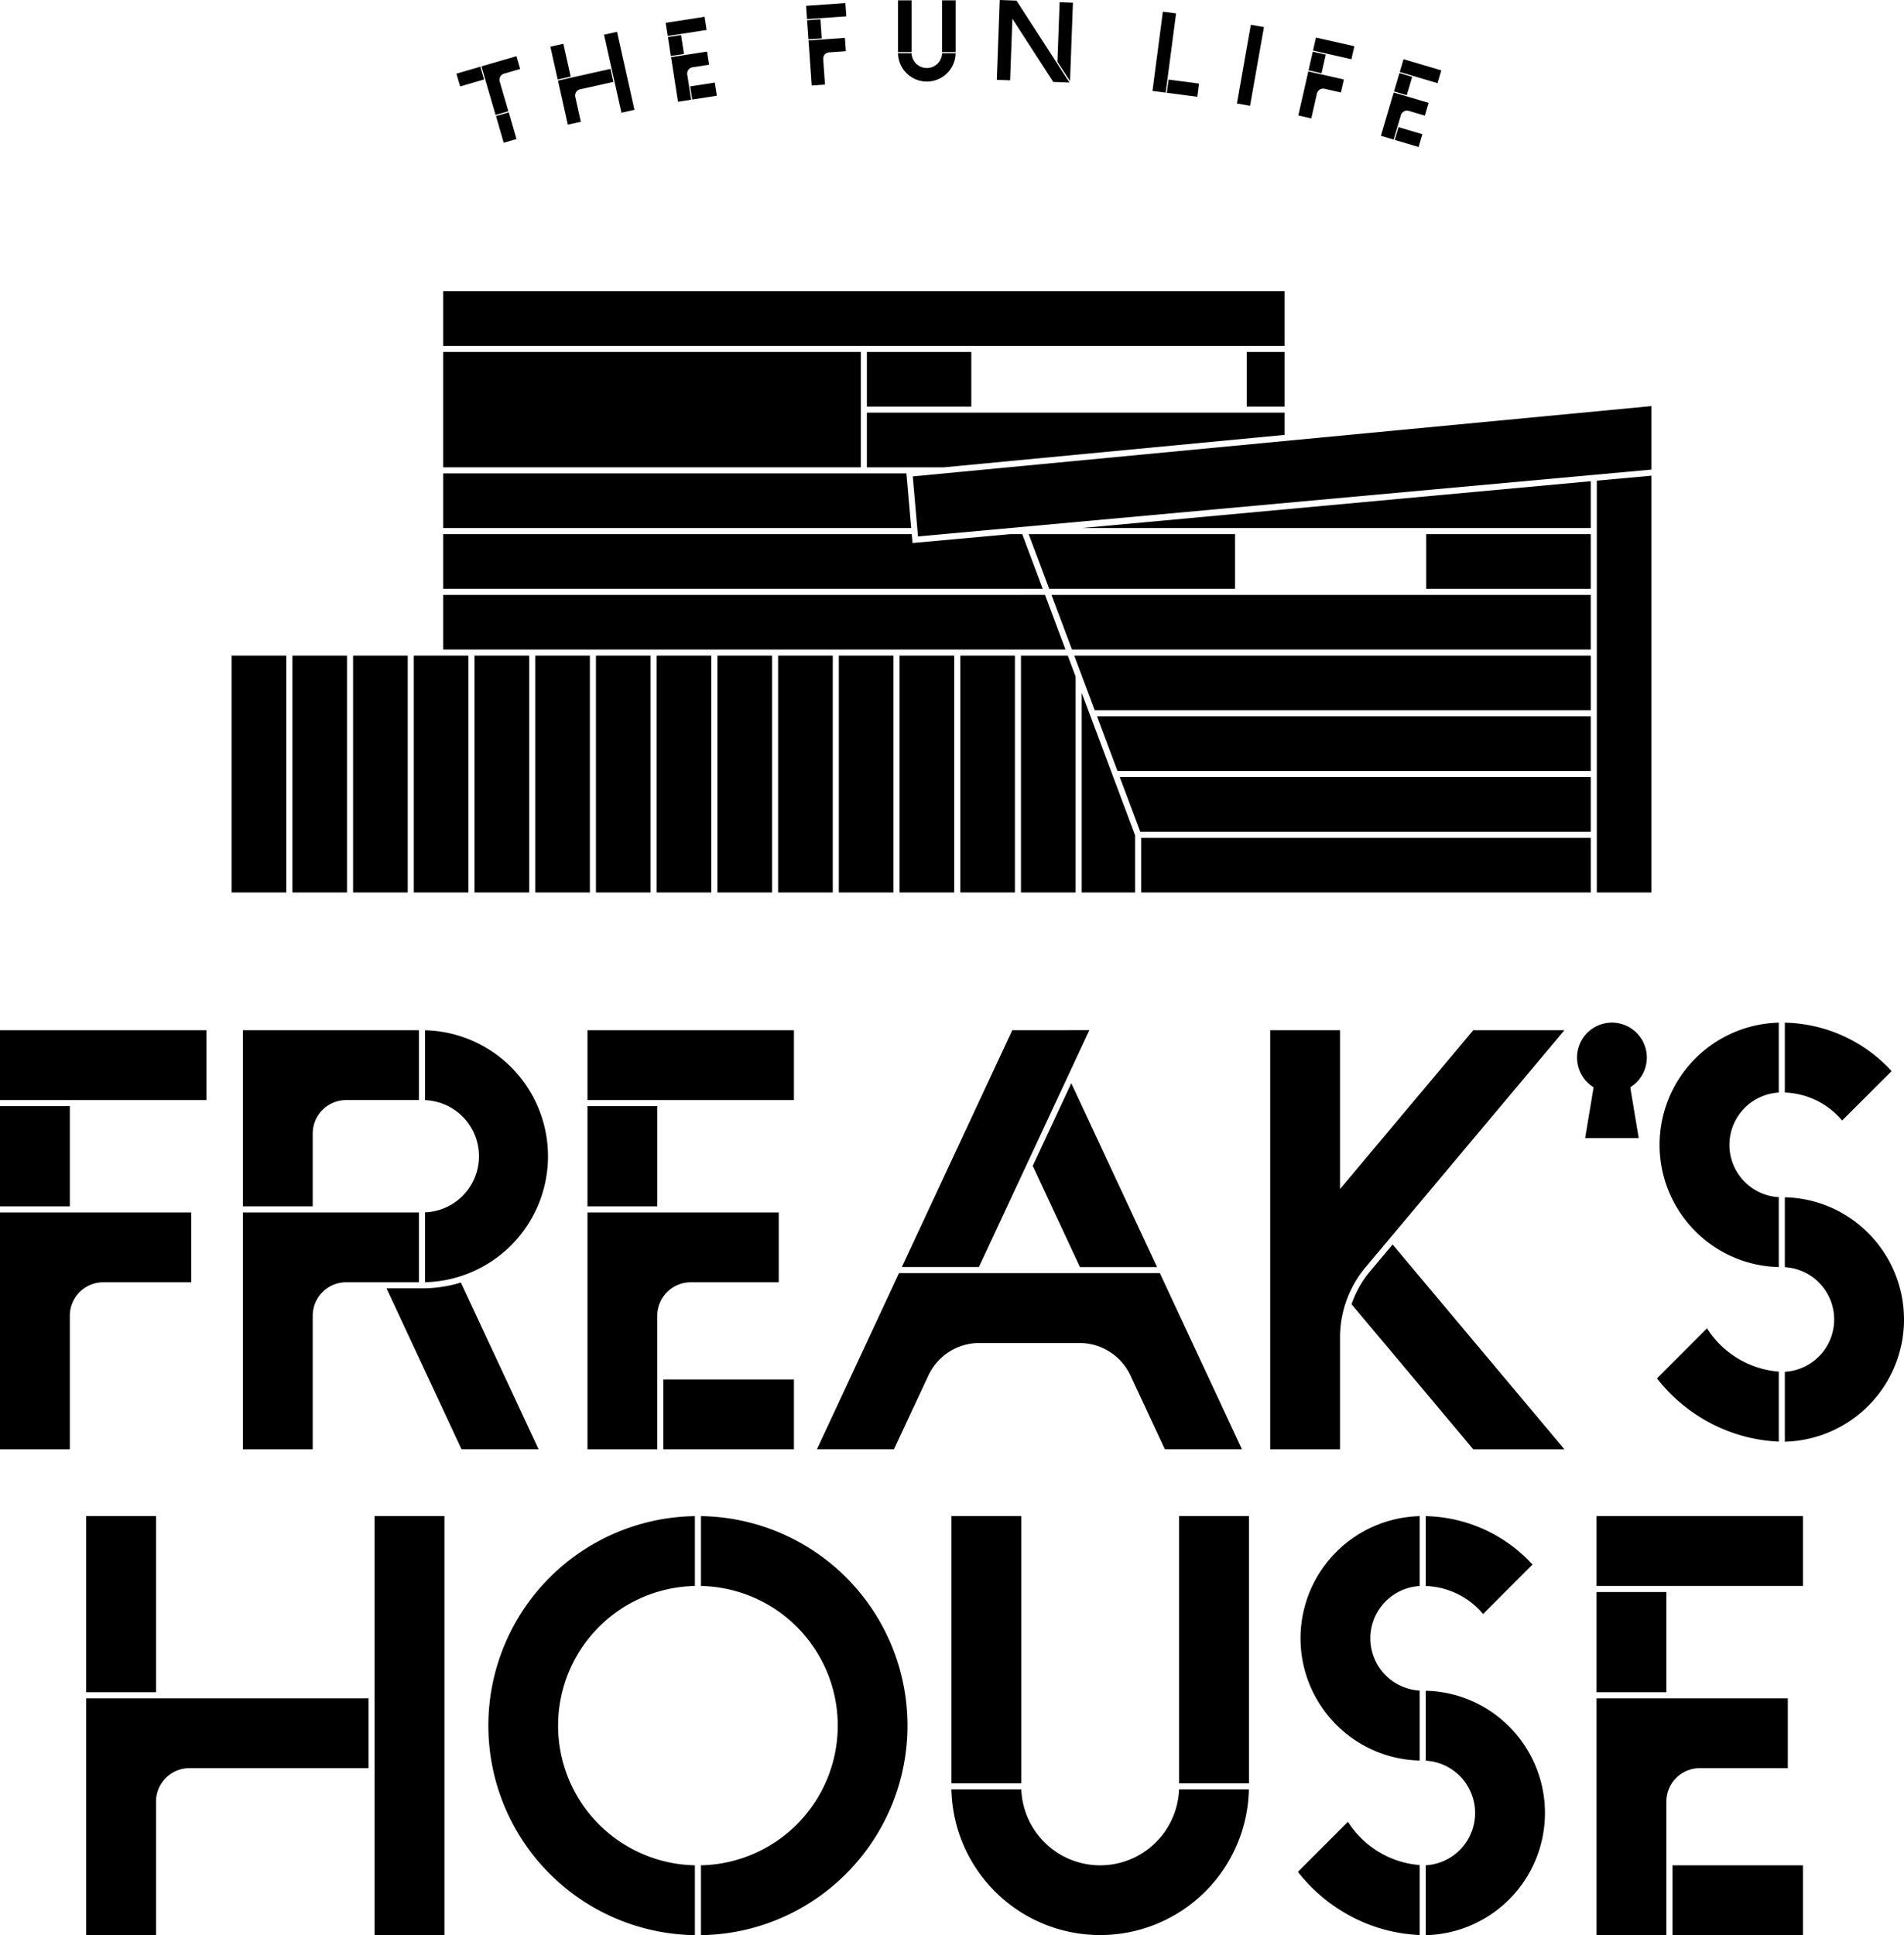 <?xml version="1.0" encoding="UTF-8"?> <svg xmlns="http://www.w3.org/2000/svg" height="230.954" viewBox="0 0 227.295 230.954" width="227.295"><g transform="translate(10.288 180.939)"><path d="m0 0h8.336v21.02h-8.336z"></path><path d="m412.758 743.645h21.383v-8.336h-33.705v28.269h8.336v-15.946a3.991 3.991 0 0 1 3.986-3.987z" transform="translate(-400.436 -713.564)"></path><path d="m34.43 0h8.336v50.014h-8.336z"></path></g><path d="m462.136 590.574h8.7v-8.336h-21.02v28.269h8.336v-15.947a3.991 3.991 0 0 1 3.984-3.986z" transform="translate(-420.82 -437.541)"></path><path d="m462.136 533.172h8.7v-8.336h-21.02v21.02h8.336v-8.7a3.991 3.991 0 0 1 3.984-3.984z" transform="translate(-420.82 -401.884)"></path><path d="m521.894 539.883a15.041 15.041 0 0 0 -14.678-15.036v8.341a6.7 6.7 0 0 1 0 13.39v8.341a15.041 15.041 0 0 0 14.678-15.036z" transform="translate(-456.477 -401.891)"></path><path d="m499.315 605.016h-4.235l8.957 19.208h9.2l-9.281-19.9a15.758 15.758 0 0 1 -4.641.692z" transform="translate(-448.938 -451.259)"></path><path d="m611.487 720.6a25 25 0 0 0 -17.32-42.687v8.337a16.671 16.671 0 0 1 0 33.335v8.337a24.925 24.925 0 0 0 17.32-7.322z" transform="translate(-510.488 -496.972)"></path><path d="m551.842 677.914a25.007 25.007 0 0 0 0 50.009v-8.337a16.671 16.671 0 0 1 0-33.335z" transform="translate(-468.889 -496.972)"></path><g transform="translate(0 122.952)"><path d="m0 9.061h8.336v11.96h-8.336z"></path><path d="m385.6 590.574h10.51v-8.336h-22.832v28.269h8.336v-15.947a3.991 3.991 0 0 1 3.986-3.986z" transform="translate(-373.278 -560.492)"></path><path d="m0 0h24.645v8.336h-24.645z"></path></g><g transform="translate(70.131 122.952)"><path d="m9.061 41.678h15.584v8.336h-15.584z"></path><path d="m0 9.061h8.336v11.96h-8.336z"></path><path d="m570.729 590.574h10.51v-8.336h-22.833v28.269h8.336v-15.947a3.991 3.991 0 0 1 3.987-3.986z" transform="translate(-558.406 -560.492)"></path><path d="m0 0h24.645v8.336h-24.645z"></path></g><g transform="translate(190.592 180.939)"><path d="m9.061 41.678h15.584v8.336h-15.584z"></path><path d="m0 9.061h8.336v11.96h-8.336z"></path><path d="m888.714 743.645h10.51v-8.336h-22.832v28.269h8.336v-15.946a3.991 3.991 0 0 1 3.986-3.987z" transform="translate(-876.392 -713.564)"></path><path d="m0 0h24.645v8.336h-24.645z"></path></g><path d="m650.088 609.707h11.973a6.723 6.723 0 0 1 6.1 3.927l4.084 8.757h9.2l-9.8-21.021h-31.14l-9.8 21.021h9.2l4.085-8.76a6.723 6.723 0 0 1 6.098-3.924z" transform="translate(-533.184 -449.426)"></path><path d="m670.652 524.836-13.182 28.264h9.2l13.182-28.269z" transform="translate(-549.811 -401.884)"></path><path d="m704.367 563.475h9.2l-10.235-21.945-4.6 9.862z" transform="translate(-575.443 -412.254)"></path><path d="m900.537 547.354a14.486 14.486 0 0 0 9.952 4.268v-8.342a6.252 6.252 0 0 1 0-12.483v-8.342a14.587 14.587 0 0 0 -9.952 24.9z" transform="translate(-698.144 -400.405)"></path><path d="m945.68 581.734a14.486 14.486 0 0 0 -9.952-4.268v8.342a6.252 6.252 0 0 1 0 12.483v8.342a14.588 14.588 0 0 0 9.952-24.9z" transform="translate(-722.658 -434.576)"></path><path d="m935.728 522.454v8.339a9.353 9.353 0 0 1 6.84 3.341l5.905-5.9a17.77 17.77 0 0 0 -12.745-5.78z" transform="translate(-722.658 -400.404)"></path><path d="m901.777 630.04a19.328 19.328 0 0 0 8.194 2.224v-8.351a11.19 11.19 0 0 1 -8.566-5.168l-5.975 5.975a19.787 19.787 0 0 0 6.347 5.32z" transform="translate(-697.625 -460.217)"></path><path d="m787.387 702.817a14.488 14.488 0 0 0 9.952 4.268v-8.342a6.252 6.252 0 0 1 0-12.483v-8.342a14.587 14.587 0 0 0 -9.952 24.9z" transform="translate(-627.858 -496.975)"></path><path d="m832.53 737.2a14.486 14.486 0 0 0 -9.952-4.268v8.342a6.252 6.252 0 0 1 0 12.483v8.343a14.587 14.587 0 0 0 9.952-24.9z" transform="translate(-652.372 -531.146)"></path><path d="m822.578 677.917v8.339a9.353 9.353 0 0 1 6.841 3.342l5.9-5.905a17.772 17.772 0 0 0 -12.741-5.776z" transform="translate(-652.372 -496.974)"></path><path d="m788.627 785.5a19.33 19.33 0 0 0 8.194 2.224v-8.351a11.19 11.19 0 0 1 -8.567-5.168l-5.974 5.975a19.777 19.777 0 0 0 6.347 5.32z" transform="translate(-627.34 -556.788)"></path><path d="m808.67 524.836h-10.881l-15.905 18.955v-18.955h-8.336v50.014h8.336v-13.342a13.062 13.062 0 0 1 3.019-8.347z" transform="translate(-621.916 -401.884)"></path><path d="m813.717 616.78h10.883l-20.51-24.443-2.7 3.219a12.238 12.238 0 0 0 -2.2 3.912z" transform="translate(-637.844 -443.814)"></path><path d="m876.778 530.035a4.168 4.168 0 1 0 -4.752 0l.188.131-1.008 6.05h6.394l-1.008-6.05z" transform="translate(-681.975 -400.398)"></path><g transform="translate(113.578 180.939)"><path d="m0 0h8.336v31.893h-8.336z"></path><path d="m27.182 0h8.336v31.893h-8.336z"></path><path d="m700.275 764.01a9.423 9.423 0 0 1 -18.832 0h-8.343a17.759 17.759 0 0 0 35.51 0z" transform="translate(-673.1 -731.392)"></path></g><path d="m52.899 41.998h49.863v13.774h-49.863z"></path><path d="m52.9 34.752h100.448v6.524h-100.448z"></path><path d="m646.456 330.277v6.523h9.2l40.664-3.871v-2.653z" transform="translate(-542.97 -281.028)"></path><path d="m512.921 349.41v6.524h55.873l-.568-6.524z" transform="translate(-460.021 -292.913)"></path><path d="m512.921 368.545v6.524h71.579l-2.446-6.524h-1.467l-11.634 1.06-.092-1.06z" transform="translate(-460.021 -304.799)"></path><path d="m512.921 387.679v6.521h74.294l-2.446-6.524z" transform="translate(-460.021 -316.684)"></path><path d="m85.64 78.243h6.524v28.269h-6.524z"></path><path d="m78.392 78.243h6.524v28.269h-6.524z"></path><path d="m71.144 78.243h6.524v28.269h-6.524z"></path><path d="m63.895 78.243h6.524v28.269h-6.524z"></path><path d="m56.647 78.243h6.524v28.269h-6.524z"></path><path d="m49.398 78.243h6.524v28.269h-6.524z"></path><path d="m714.15 418.534v23.829h6.378v-6.82z" transform="translate(-585.019 -335.851)"></path><path d="m695.016 406.813v28.269h6.524v-25.762l-.94-2.507z" transform="translate(-573.134 -328.57)"></path><path d="m114.634 78.243h6.524v28.269h-6.524z"></path><path d="m107.386 78.243h6.524v28.269h-6.524z"></path><path d="m100.137 78.243h6.524v28.269h-6.524z"></path><path d="m92.889 78.243h6.524v28.269h-6.524z"></path><path d="m42.15 78.243h6.524v28.269h-6.524z"></path><path d="m34.901 78.243h6.524v28.269h-6.524z"></path><path d="m27.653 78.243h6.524v28.269h-6.524z"></path><path d="m876.476 350.726v49.147h6.524v-49.741z" transform="translate(-685.852 -293.361)"></path><path d="m136.233 99.988h53.666v6.524h-53.666z"></path><path d="m714.15 357.465h60.768v-5.59z" transform="translate(-585.019 -294.444)"></path><path d="m704.624 387.679 2.446 6.524h61.93v-6.524z" transform="translate(-579.102 -316.684)"></path><path d="m711.8 406.812 2.446 6.524h59.213v-6.524z" transform="translate(-583.558 -328.57)"></path><path d="m718.973 425.946 2.446 6.524h56.495v-6.524z" transform="translate(-588.015 -340.455)"></path><path d="m726.148 445.08 2.446 6.524h53.777v-6.524z" transform="translate(-592.472 -352.341)"></path><path d="m148.833 42h4.516v6.524h-4.516z"></path><path d="m103.487 42h12.466v6.524h-12.466z"></path><path d="m722.083 368.545h-24.634l2.446 6.524h22.188z" transform="translate(-574.645 -304.799)"></path><path d="m170.256 63.746h19.643v6.524h-19.643z"></path><path d="m660.914 336.591.624 7.163 87.56-7.975v-7.579z" transform="translate(-551.95 -279.736)"></path><path d="m0 0h1.589v4.007h-1.589z" transform="matrix(.976 -.218 .218 .976 65.704 5.577)"></path><path d="m551.747 224.412 3.978-.89-.347-1.551-6.27 1.4 1.177 5.259 1.551-.347-.664-2.967a.761.761 0 0 1 .575-.904z" transform="translate(-482.498 -213.751)"></path><path d="m0 0h1.589v9.535h-1.589z" transform="matrix(.976 -.218 .218 .976 72.109 4.144)"></path><path d="m527.691 220.06 1.924-.56-.444-1.526-4.18 1.216 1.688 5.8 1.526-.444-1.031-3.546a.761.761 0 0 1 .517-.94z" transform="translate(-467.519 -211.27)"></path><path d="m0 0h1.589v3.316h-1.589z" transform="matrix(.96 -.279 .279 .96 59.21 13.853)"></path><path d="m0 0h2.971v1.589h-2.971z" transform="matrix(.96 -.279 .279 .96 54.488 8.789)"></path><path d="m0 0h1.589v2.28h-1.589z" transform="matrix(.998 -.07 .07 .998 96.351 2.417)"></path><path d="m630.522 213.945 2-.141-.111-1.585-4.342.305.378 5.376 1.585-.111-.213-3.032a.762.762 0 0 1 .703-.812z" transform="translate(-531.547 -207.695)"></path><path d="m0 0h4.698v1.589h-4.698z" transform="matrix(.998 -.07 .07 .998 96.23 .694)"></path><path d="m0 0h2.28v1.589h-2.28z" transform="matrix(.221 -.975 .975 .221 156.212 8.391)"></path><path d="m785.539 224.85 1.954.443.352-1.55-4.245-.963-1.192 5.255 1.55.352.672-2.965a.761.761 0 0 1 .909-.572z" transform="translate(-627.418 -214.254)"></path><path d="m0 0h1.589v4.698h-1.589z" transform="matrix(.221 -.975 .975 .221 156.747 6.033)"></path><path d="m0 0h2.971v1.589h-2.971z" transform="matrix(.988 -.153 .153 .988 82.394 10.31)"></path><path d="m0 0h1.589v2.28h-1.589z" transform="matrix(.988 -.153 .153 .988 79.733 4.43)"></path><path d="m587.3 218.391 1.98-.307-.244-1.57-4.3.667.827 5.326 1.57-.244-.466-3a.761.761 0 0 1 .633-.872z" transform="translate(-504.626 -210.362)"></path><path d="m0 0h4.698v1.589h-4.698z" transform="matrix(.988 -.153 .153 .988 79.468 2.724)"></path><path d="m0 0h1.589v2.971h-1.589z" transform="matrix(.284 -.959 .959 .284 166.501 16.699)"></path><path d="m0 0h2.28v1.589h-2.28z" transform="matrix(.284 -.959 .959 .284 166.413 10.909)"></path><path d="m811.757 231.611 1.921.569.451-1.524-4.173-1.235-1.529 5.167 1.524.451.863-2.915a.761.761 0 0 1 .943-.513z" transform="translate(-643.581 -218.38)"></path><path d="m0 0h1.589v4.698h-1.589z" transform="matrix(.284 -.959 .959 .284 167.1 8.59)"></path><path d="m0 0h9.535v1.589h-9.535z" transform="matrix(.13 -.992 .992 .13 137.581 10.852)"></path><path d="m0 0h1.589v3.662h-1.589z" transform="matrix(.13 -.992 .992 .13 139.294 11.076)"></path><path d="m0 0h9.535v1.589h-9.535z" transform="matrix(.174 -.985 .985 .174 147.663 12.347)"></path><path d="m708.351 201.031-1.588-.059-.263 7.11 1.505 2.3z" transform="translate(-580.267 -200.708)"></path><path d="m696.065 210.123-6.319-9.775-2-.074-.352 9.528 1.588.059.272-7.351 4.875 7.541z" transform="translate(-568.397 -200.274)"></path><g transform="translate(107.205 .04)"><path d="m0 0h1.614v6.174h-1.614z"></path><path d="m5.262 0h1.614v6.174h-1.614z"></path><path d="m661.533 217.048a1.824 1.824 0 0 1 -3.646 0h-1.615a3.438 3.438 0 0 0 6.875 0z" transform="translate(-656.272 -210.733)"></path></g></svg> 